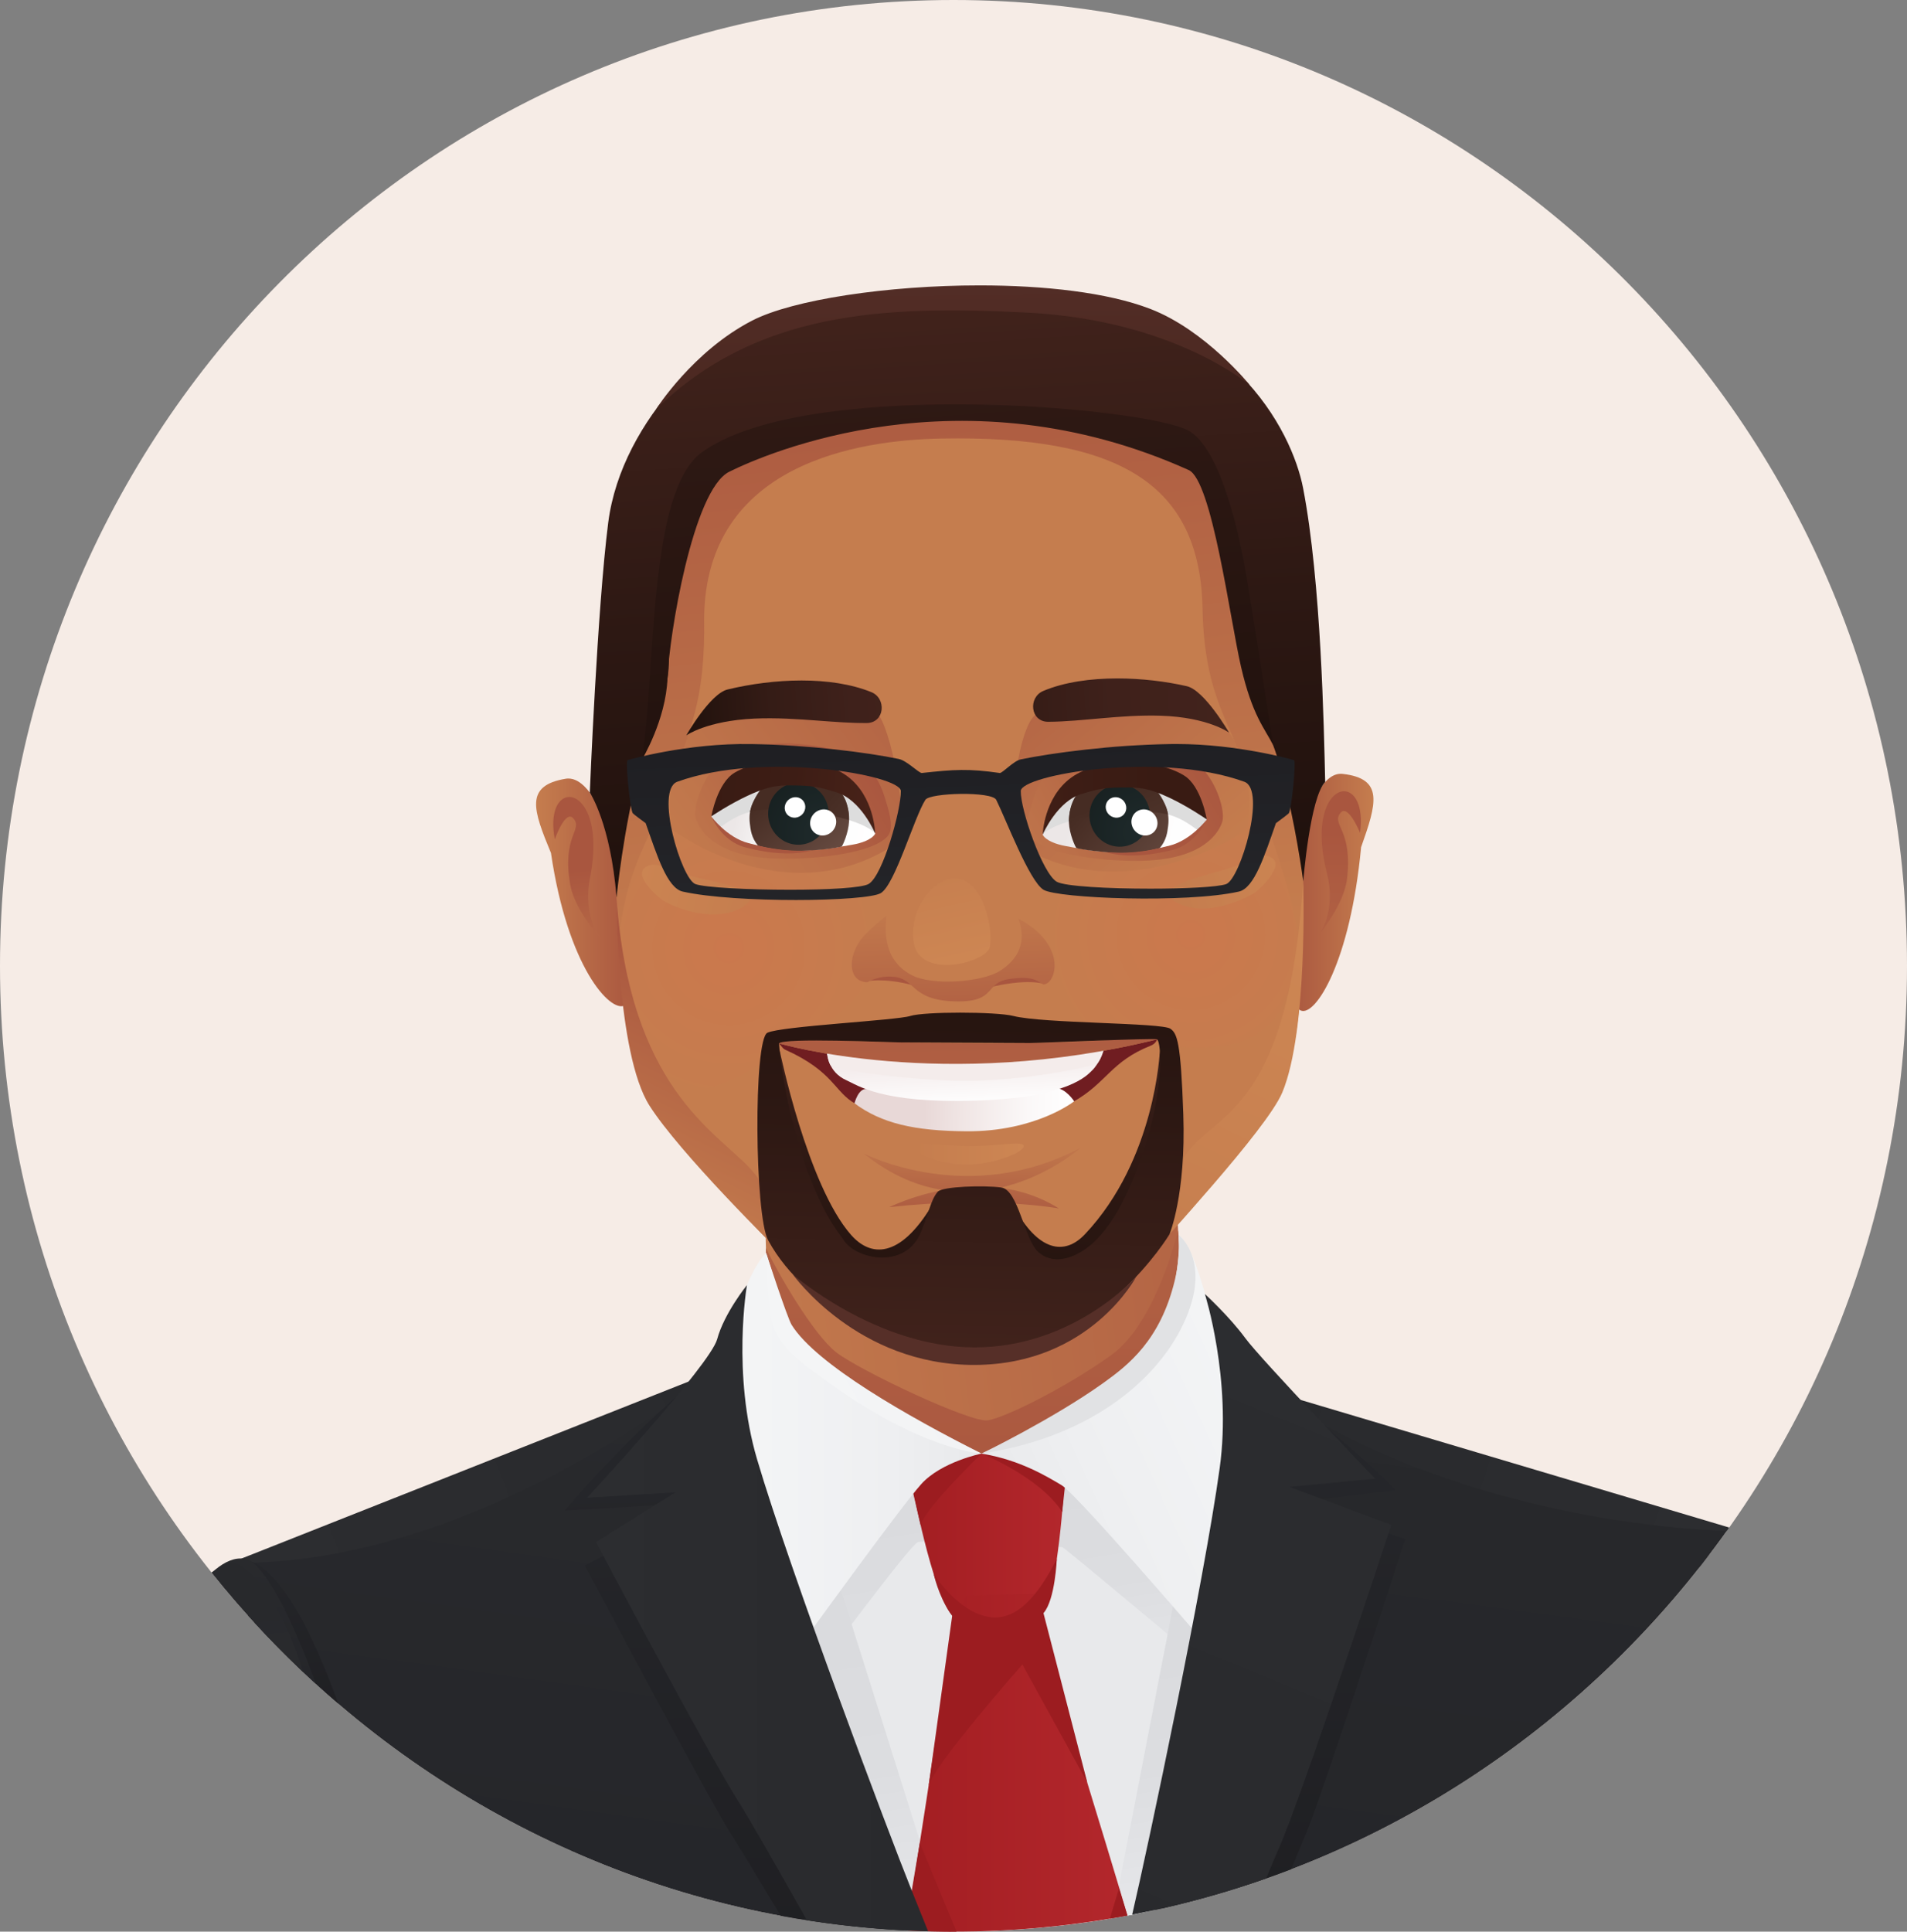 <svg xmlns="http://www.w3.org/2000/svg" xmlns:xlink="http://www.w3.org/1999/xlink" width="485.617" height="491.742" xml:space="preserve"><rect width="100%" height="100%" fill="#808080" stroke="none"/><path fill="#F6ECE6" d="M242.809 0C108.71 0 0 110.08 0 245.871s108.71 245.871 242.809 245.871c134.1 0 242.808-110.08 242.808-245.871S376.909 0 242.809 0"/><defs><path id="a" d="M291.754 486.745c60.844-12.611 113.39-48.273 148.37-97.575-20.441-5.46-118.601-35.541-118.601-35.541l-29.769 133.116z"/></defs><clipPath id="b"><use xlink:href="#a" overflow="visible"/></clipPath><linearGradient id="c" gradientUnits="userSpaceOnUse" x1="-790.579" y1="1571.514" x2="-789.579" y2="1571.514" gradientTransform="scale(-129.984 129.984) rotate(82.273 501.247 1238.045)"><stop offset="0" style="stop-color:#292a2d"/><stop offset=".141" style="stop-color:#27282b"/><stop offset="1" style="stop-color:#25262a"/></linearGradient><path clip-path="url(#b)" fill="url(#c)" d="m457.858 356.035-20.417 150.477-163.422-22.173 20.416-150.476z"/><defs><path id="d" d="M58.706 397.868c.476.964 2.13 5.943 4.54 13.504 41.767 46.439 100.863 76.614 166.938 80.042L176.12 352.939c-10.922 5.529-117.414 44.929-117.414 44.929"/></defs><clipPath id="e"><use xlink:href="#d" overflow="visible"/></clipPath><linearGradient id="f" gradientUnits="userSpaceOnUse" x1="-790.567" y1="1571.567" x2="-789.567" y2="1571.567" gradientTransform="scale(-125.079 125.079) rotate(82.273 502.091 1239.017)"><stop offset="0" style="stop-color:#292a2d"/><stop offset="1" style="stop-color:#25262a"/></linearGradient><path clip-path="url(#e)" fill="url(#f)" d="M248.632 355.442 227.084 514.26 40.257 488.911l21.548-158.817z"/><defs><path id="g" d="M439.716 389.736c.208-.291.421-.578.627-.87l-118.096-35.151c46.351 31.489 102.573 35.512 117.469 36.021"/></defs><clipPath id="h"><use xlink:href="#g" overflow="visible"/></clipPath><linearGradient id="i" gradientUnits="userSpaceOnUse" x1="-792.335" y1="1570.07" x2="-791.335" y2="1570.07" gradientTransform="scale(-135.406 135.406) rotate(-17.826 -5394.231 -1729.195)"><stop offset="0" style="stop-color:#2c2d30"/><stop offset="1" style="stop-color:#292a2d"/></linearGradient><path clip-path="url(#h)" fill="url(#i)" d="M429.275 424.153 311.749 386.36l21.565-67.062 117.526 37.793z"/><defs><path id="j" d="M58.706 397.868c63.185 1.052 123.176-48.745 123.176-48.745L58.706 397.868z"/></defs><clipPath id="k"><use xlink:href="#j" overflow="visible"/></clipPath><linearGradient id="l" gradientUnits="userSpaceOnUse" x1="-789.795" y1="1569.145" x2="-788.795" y2="1569.145" gradientTransform="scale(136.09 -136.09) rotate(21.441 3757.218 2870.182)"><stop offset="0" style="stop-color:#2c2d30"/><stop offset="1" style="stop-color:#292a2d"/></linearGradient><path clip-path="url(#k)" fill="url(#l)" d="m41.763 355.777 123.66-48.563 33.401 85.052-123.66 48.564z"/><path fill="#E8E9EB" d="M279.028 372.638c-1.536-1.037-39.422-1.037-47.101.519-7.68 1.554-28.671 40.438-28.671 40.438l29.433 77.918c3.358.14 6.729.229 10.12.229 16.872 0 33.342-1.746 49.244-5.063l25.375-69.455s-36.864-43.55-38.4-44.586"/><defs><path id="m" d="M233.974 371.861c-4.865 2.074-30.717 41.734-30.717 41.734l4.605 11.924s23.809-32.143 25.855-32.922c2.049-.777 36.096 1.037 36.865 1.298.767.259 42.749 35.513 42.749 35.513l4.097-12.184c-18.689-22.034-48.383-46.92-48.383-46.92s-3.353-.057-8.004-.057c-9.31 0-23.823.23-27.067 1.614"/></defs><clipPath id="n"><use xlink:href="#m" overflow="visible"/></clipPath><linearGradient id="o" gradientUnits="userSpaceOnUse" x1="-789.58" y1="1572.553" x2="-788.58" y2="1572.553" gradientTransform="scale(70.354 -70.354) rotate(-81.542 -1307.845 323.72)"><stop offset="0" style="stop-color:#d9dadd"/><stop offset=".551" style="stop-color:#dcdde0"/><stop offset=".91" style="stop-color:#e4e5e8"/><stop offset="1" style="stop-color:#e8e9eb"/></linearGradient><path clip-path="url(#n)" fill="url(#o)" d="m314.958 353.637 11.076 74.491-120.308 17.89-11.076-74.491z"/><defs><path id="p" d="M194.363 293.711s.789 24.37 1.152 44.13c15.42 22.589 35.713 37.837 59.912 32.692 14.517-3.086 33.486-21.058 45.488-35.741 0 0-1.554-38.678-2.049-43.204 0 0-36.5 26.095-104.503 2.123"/></defs><clipPath id="q"><use xlink:href="#p" overflow="visible"/></clipPath><linearGradient id="r" gradientUnits="userSpaceOnUse" x1="-790.082" y1="1569.634" x2="-789.082" y2="1569.634" gradientTransform="scale(218.422 -218.422) rotate(7.023 12408.064 7227.968)"><stop offset="0" style="stop-color:#c57d4e"/><stop offset="1" style="stop-color:#a9563f"/></linearGradient><path clip-path="url(#q)" fill="url(#r)" d="m184.158 292.845 115.164-14.187 11.797 95.763-115.164 14.187z"/><defs><path id="s" d="M282.954 344.988c-11.605 8.295-26.964 15.899-31.402 16.589-4.437.69-32.767-12.787-38.568-17.28-5.803-4.493-14.863-20.048-17.934-26.614 0 0 0 8.588 1.891 12.788 1.525 3.388 5.802 16.935 19.457 24.885 13.65 7.95 28.863 14.517 33.544 14.689 4.681.175 26.527-6.74 30.282-9.503 3.755-2.766 19.113-16.935 19.454-22.466.342-5.531 1.377-13.961.313-24.85 0 0-5.482 23.504-17.037 31.762"/></defs><clipPath id="t"><use xlink:href="#s" overflow="visible"/></clipPath><linearGradient id="u" gradientUnits="userSpaceOnUse" x1="-790.658" y1="1570.7" x2="-789.658" y2="1570.7" gradientTransform="matrix(0 286.936 286.936 0 -450442.375 226969.766)"><stop offset="0" style="stop-color:#c57d4e"/><stop offset="1" style="stop-color:#a9563f"/></linearGradient><path clip-path="url(#t)" fill="url(#u)" d="M195.049 313.226h106.005v56.994H195.049z"/><defs><path id="v" d="m203.257 413.595 27.374 77.839c3.61.181 7.242.272 10.892.292l-28.539-90.573-9.727 12.442z"/></defs><clipPath id="w"><use xlink:href="#v" overflow="visible"/></clipPath><linearGradient id="x" gradientUnits="userSpaceOnUse" x1="-789.928" y1="1571.873" x2="-788.928" y2="1571.873" gradientTransform="scale(95.872 -95.872) rotate(-81.542 -1307.705 324.51)"><stop offset="0" style="stop-color:#d9dadd"/><stop offset=".551" style="stop-color:#dcdde0"/><stop offset=".91" style="stop-color:#e4e5e8"/><stop offset="1" style="stop-color:#e8e9eb"/></linearGradient><path clip-path="url(#w)" fill="url(#x)" d="m240.695 395.586 14.004 94.181-50.615 7.526-14.004-94.18z"/><defs><path id="y" d="m284.404 482.807 2.851 4.811a238.47 238.47 0 0 0 6.849-1.391l23.324-69.003-17.919-12.443-15.105 78.026z"/></defs><clipPath id="z"><use xlink:href="#y" overflow="visible"/></clipPath><linearGradient id="A" gradientUnits="userSpaceOnUse" x1="-789.764" y1="1572.179" x2="-788.764" y2="1572.179" gradientTransform="scale(81.914 -81.914) rotate(-81.542 -1307.57 323.59)"><stop offset="0" style="stop-color:#d9dadd"/><stop offset=".551" style="stop-color:#dcdde0"/><stop offset=".91" style="stop-color:#e4e5e8"/><stop offset="1" style="stop-color:#e8e9eb"/></linearGradient><path clip-path="url(#z)" fill="url(#A)" d="m316.713 399.977 12.766 85.849-44.361 6.597-12.766-85.85z"/><defs><path id="B" d="M232.781 380.587s5.459 28.342 10.578 31.453c5.121 3.11 20.14 2.419 22.871-2.42 2.729-4.839 5.119-31.105 4.608-32.835-.512-1.727-14.057-6.565-21.057-6.74a9.188 9.188 0 0 0-.167-.002c-6.989-.001-16.833 10.544-16.833 10.544"/></defs><clipPath id="C"><use xlink:href="#B" overflow="visible"/></clipPath><linearGradient id="D" gradientUnits="userSpaceOnUse" x1="-786.031" y1="1568.323" x2="-785.031" y2="1568.323" gradientTransform="matrix(38.125 0 0 -38.125 30200.344 60185.21)"><stop offset="0" style="stop-color:#a31e22"/><stop offset="1" style="stop-color:#b3272c"/></linearGradient><path clip-path="url(#C)" fill="url(#D)" d="M232.78 370.042h38.568v45.108H232.78z"/><path fill="#9C1C20" d="M234.424 388.208c1.366-4.493 15.518-18.163 15.518-18.163-9.461 1.211-17.846 8.122-17.846 8.122l2.328 10.041z"/><defs><path id="E" d="M246.08 406.122s-3.825 7.131-5.898 23.14c-1.509 11.671-6.735 44.971-9.458 62.177a241.227 241.227 0 0 0 56.382-3.792c-6.464-21.898-17.439-57.154-18.901-62.156-.46-1.571-4.182-19.792-4.182-19.792l-17.943.423z"/></defs><clipPath id="F"><use xlink:href="#E" overflow="visible"/></clipPath><linearGradient id="G" gradientUnits="userSpaceOnUse" x1="-787.603" y1="1568.895" x2="-786.603" y2="1568.895" gradientTransform="matrix(56.382 0 0 -56.382 44637.191 88905.828)"><stop offset="0" style="stop-color:#a31e22"/><stop offset="1" style="stop-color:#b3272c"/></linearGradient><path clip-path="url(#F)" fill="url(#G)" d="M230.724 405.699h56.382v86.043h-56.382z"/><g fill="#9C1C20"><path d="m242.494 411.186-6.022 43.434c1.195-5.147 23.874-30.892 23.874-30.892l16.529 30.054-11.444-44.229c-5.279 4.66-22.937 1.633-22.937 1.633M270.487 384.902l1.072-9.947s-9.232-3.354-21.617-4.91c0 0 14.742 5.87 20.545 14.857"/><path d="M252.236 411.694c-8.193-1.038-14.468-11.016-14.468-11.016s1.153 5.486 4.225 9.978c3.072 4.494 9.51 4.288 11.605 4.366 2.347.085 8.477-.194 12.159-4.407 2.944-3.37 3.355-13.723 3.355-13.723-3.072 5.875-8.685 15.84-16.876 14.802M230.717 489.958l.5 1.5c3.842.183 7.706.285 11.592.285.258 0 .514-.009.772-.01-5.258-12.657-9.358-22.558-9.358-22.558l-3.506 20.783zM282.627 488.433c1.495-.25 2.988-.507 4.474-.785l-2.152-6.948-2.322 7.733z"/></g><defs><path id="H" d="m143.824 384.548 35.838-2.073-30.719 16.072s32.359 61.018 37.374 68.599c1.036 1.564 5.726 9.301 12.496 20.559a240.546 240.546 0 0 0 32.515 3.756c-27.262-65.749-55.634-134.4-56.744-138.006-17.857 15.452-30.76 31.093-30.76 31.093"/></defs><clipPath id="I"><use xlink:href="#H" overflow="visible"/></clipPath><linearGradient id="J" gradientUnits="userSpaceOnUse" x1="-791.26" y1="1569.023" x2="-790.26" y2="1569.023" gradientTransform="scale(-179.12 179.12) rotate(-89.497 -1186.03 387.465)"><stop offset="0" style="stop-color:#1c1c1f"/><stop offset=".097" style="stop-color:#1d1d20"/><stop offset="1" style="stop-color:#25262a"/></linearGradient><path clip-path="url(#I)" fill="url(#J)" d="m143.83 492.229-1.217-138.763 88.708-.778 1.217 138.763z"/><defs><path id="K" d="M295.766 485.861a238.863 238.863 0 0 0 33.062-10.013c1.81-4.459 3.024-7.399 3.448-8.335 3.754-8.294 25.558-75.705 25.558-75.705l-27.648-9.333 25.087-3.111s-6.445-7.763-27.948-24.008c-.492 3.487-15.791 66.236-31.559 130.505"/></defs><clipPath id="L"><use xlink:href="#K" overflow="visible"/></clipPath><linearGradient id="M" gradientUnits="userSpaceOnUse" x1="-791.299" y1="1568.916" x2="-790.299" y2="1568.916" gradientTransform="scale(-162.286 162.286) rotate(-89.497 -1186.373 387.983)"><stop offset="0" style="stop-color:#1c1c1f"/><stop offset=".097" style="stop-color:#1d1d20"/><stop offset="1" style="stop-color:#25262a"/></linearGradient><path clip-path="url(#L)" fill="url(#M)" d="m295.77 486.406-1.149-131.04 63.208-.554 1.149 131.039z"/><defs><path id="N" d="M432.292 399.603a249.49 249.49 0 0 0 3.163-4.08 50.087 50.087 0 0 0-3.163 4.08"/></defs><clipPath id="O"><use xlink:href="#N" overflow="visible"/></clipPath><linearGradient id="P" gradientUnits="userSpaceOnUse" x1="-796.043" y1="1544.526" x2="-795.043" y2="1544.526" gradientTransform="scale(7.538 -7.538) rotate(81.971 550.272 1236.754)"><stop offset="0" style="stop-color:#1c1c1f"/><stop offset=".097" style="stop-color:#1d1d20"/><stop offset="1" style="stop-color:#25262a"/></linearGradient><path clip-path="url(#O)" fill="url(#P)" d="m431.727 399.524.626-4.438 3.666.517-.626 4.438z"/><defs><path id="Q" d="m60.942 396.973 3.924 16.161a245.508 245.508 0 0 0 21.282 20.568c-6.523-18.007-15.546-36.73-25.036-36.731l-.17.002"/></defs><clipPath id="R"><use xlink:href="#Q" overflow="visible"/></clipPath><linearGradient id="S" gradientUnits="userSpaceOnUse" x1="-792.428" y1="1567.401" x2="-791.428" y2="1567.401" gradientTransform="scale(-63.97 63.97) rotate(-79.29 -1338.337 309.888)"><stop offset="0" style="stop-color:#1c1c1f"/><stop offset=".097" style="stop-color:#1d1d20"/><stop offset="1" style="stop-color:#25262a"/></linearGradient><path clip-path="url(#R)" fill="url(#S)" d="m61.812 438.305-7.578-40.065 31.043-5.871 7.578 40.065z"/><defs><path id="T" d="M53.938 400.371a246.04 246.04 0 0 0 26.484 28.282c-6.183-17.151-13.152-30.537-17.747-31.725a5.737 5.737 0 0 0-1.441-.181c-2.385 0-4.923 1.402-7.296 3.624"/></defs><clipPath id="U"><use xlink:href="#T" overflow="visible"/></clipPath><linearGradient id="V" gradientUnits="userSpaceOnUse" x1="-789.452" y1="1576.954" x2="-788.452" y2="1576.954" gradientTransform="scale(-27.821 27.821) rotate(82.273 498.523 1246.104)"><stop offset="0" style="stop-color:#292a2d"/><stop offset="1" style="stop-color:#25262a"/></linearGradient><path clip-path="url(#U)" fill="url(#V)" d="m84.672 397.324-4.729 34.858-30.256-4.105 4.729-34.858z"/><defs><path id="W" d="M58.706 397.868a17.037 17.037 0 0 0-4.821 2.437 246.177 246.177 0 0 0 23.26 25.297c-5.855-19.613-14.794-27.796-17.997-27.796a1.448 1.448 0 0 0-.442.062"/></defs><clipPath id="X"><use xlink:href="#W" overflow="visible"/></clipPath><linearGradient id="Y" gradientUnits="userSpaceOnUse" x1="-791.949" y1="1567.702" x2="-790.949" y2="1567.702" gradientTransform="scale(-76.107 76.107) rotate(-85.114 -1247.077 355.861)"><stop offset="0" style="stop-color:#292a2d"/><stop offset="1" style="stop-color:#25262a"/></linearGradient><path clip-path="url(#X)" fill="url(#Y)" d="m54.053 427.576-2.527-29.569 25.45-2.176 2.527 29.57z"/><defs><path id="Z" d="M297.461 334.274c-4.608 17.626-47.551 35.771-47.551 35.771 9.727 1.556 16.704 5.834 20.416 8.037 3.711 2.203 33.279 36.55 33.279 36.55l13.18-58.41s-6.013-13.653-10.621-29.207c-3.412-11.518-6.062-12.67-6.062-12.67s1.011 5.949-2.641 19.929"/></defs><clipPath id="aa"><use xlink:href="#Z" overflow="visible"/></clipPath><linearGradient id="ab" gradientUnits="userSpaceOnUse" x1="-792.628" y1="1571.64" x2="-791.628" y2="1571.64" gradientTransform="scale(-81.09 81.09) rotate(24.531 3206.454 2601.731)"><stop offset="0" style="stop-color:#f4f5f6"/><stop offset=".637" style="stop-color:#eeeff1"/><stop offset="1" style="stop-color:#e8e9eb"/></linearGradient><path clip-path="url(#aa)" fill="url(#ab)" d="m354.664 397.345-93.227 42.546-49.407-108.259 93.227-42.546z"/><defs><path id="ac" d="M187.818 333.916c-4.608 15.554 1.955 38.376 1.955 38.376l17.164 42.34s22.526-31.107 27.646-36.81c5.12-5.702 15.359-7.777 15.359-7.777s-46.035-21.932-50.174-35.771c-3.663-12.249-4.686-15.327-4.686-15.327s-3.852 3.451-7.264 14.969"/></defs><clipPath id="ad"><use xlink:href="#ac" overflow="visible"/></clipPath><linearGradient id="ae" gradientUnits="userSpaceOnUse" x1="-787.983" y1="1569.029" x2="-786.983" y2="1569.029" gradientTransform="matrix(63.765 0 0 -63.765 50431.781 100415.648)"><stop offset="0" style="stop-color:#f4f5f6"/><stop offset=".637" style="stop-color:#eeeff1"/><stop offset="1" style="stop-color:#e8e9eb"/></linearGradient><path clip-path="url(#ad)" fill="url(#ae)" d="M183.21 318.947h66.732v95.685H183.21z"/><defs><path id="af" d="M182.629 340.915c-1.769 6.568-33.132 40.365-33.132 40.365l22.527-1.383-20.245 12.667s28.486 53.932 36.629 66.655c2.125 3.319 8.637 14.682 17.085 29.633a240.924 240.924 0 0 0 30.85 2.802c-1.353-3.366-2.717-6.757-4.099-10.188-6.273-15.574-30.955-81.21-39.454-109.959-6.465-21.864-2.58-44.359-2.58-44.359s-5.813 7.198-7.581 13.767"/></defs><clipPath id="ag"><use xlink:href="#af" overflow="visible"/></clipPath><linearGradient id="ah" gradientUnits="userSpaceOnUse" x1="-788.755" y1="1569.301" x2="-787.755" y2="1569.301" gradientTransform="matrix(86.847 0 0 -86.847 68650.063 136697.719)"><stop offset="0" style="stop-color:#2c2d30"/><stop offset="1" style="stop-color:#292a2d"/></linearGradient><path clip-path="url(#ag)" fill="url(#ah)" d="M149.497 327.148h86.846v164.506h-86.846z"/><g><defs><path id="ai" d="M310.602 373.676c-4.02 29.167-18.109 95.793-22.291 113.737a238.725 238.725 0 0 0 34.115-9.21c1.494-3.614 2.597-6.238 3.193-7.579 6.144-13.826 28.672-82.432 28.672-82.432l-25.942-9.677 21.846-2.074s-29.06-30.306-33.068-35.774c-4.056-5.529-10.305-11.253-10.305-11.253s6.893 21.659 3.78 44.262"/></defs><clipPath id="aj"><use xlink:href="#ai" overflow="visible"/></clipPath><linearGradient id="ak" gradientUnits="userSpaceOnUse" x1="-790.937" y1="1571.152" x2="-789.937" y2="1571.152" gradientTransform="scale(-185.809 185.809) rotate(67.792 771.47 1373.676)"><stop offset="0" style="stop-color:#2c2d30"/><stop offset="1" style="stop-color:#292a2d"/></linearGradient><path clip-path="url(#aj)" fill="url(#ak)" d="m409.579 351.985-64.714 158.516-111.843-45.659 64.714-158.516z"/></g><g><path fill="#E1E2E4" d="M300.102 314.329s.642 5.105-.956 11.669c-3.694 15.187-11.775 21.478-18.201 26.076-12.799 9.158-31.003 17.971-31.003 17.971 26.42-3.961 44.132-17.674 51.403-33.019 7.59-16.017-1.243-22.697-1.243-22.697"/></g><g><defs><path id="al" d="M196.217 334.779c1.025 7.95 8.804 12.777 13.995 16.591 24.234 17.799 39.73 18.675 39.73 18.675-18.658-9.417-42.124-22.724-48.364-32.79-1.092-1.762-6.496-18.308-6.496-18.308s.111 7.883 1.135 15.832"/></defs><clipPath id="am"><use xlink:href="#al" overflow="visible"/></clipPath><linearGradient id="an" gradientUnits="userSpaceOnUse" x1="-789.835" y1="1568.842" x2="-788.835" y2="1568.842" gradientTransform="scale(122.385 -122.385) rotate(29.631 2577.08 2279.271)"><stop offset="0" style="stop-color:#f4f5f6"/><stop offset=".637" style="stop-color:#eeeff1"/><stop offset="1" style="stop-color:#e8e9eb"/></linearGradient><path clip-path="url(#am)" fill="url(#an)" d="m173.122 331.438 63.41-36.067 35.369 62.184-63.41 36.067z"/></g><g><defs><path id="ao" d="M331.24 257.248c3.737 1.603 12.623-12.359 15.364-41.57 3.944-11.122 5.88-17.469-4.71-18.667a4.03 4.03 0 0 0-.463-.026c-12.47.003-16.94 57.383-10.191 60.263"/></defs><clipPath id="ap"><use xlink:href="#ao" overflow="visible"/></clipPath><linearGradient id="aq" gradientUnits="userSpaceOnUse" x1="-782.336" y1="1567" x2="-781.336" y2="1567" gradientTransform="matrix(21.649 0 0 -21.649 17265.031 34152.207)"><stop offset="0" style="stop-color:#a9563f"/><stop offset="1" style="stop-color:#c57d4e"/></linearGradient><path clip-path="url(#ap)" fill="url(#aq)" d="M324.49 196.985h27.993v61.866H324.49z"/></g><g><defs><path id="ar" d="M337.868 222.178c2.565 10.096-2.027 15.759-2.027 15.759s6.323-7.469 7.154-14.083c1.572-12.721-4.035-13.801-1.675-16.892 1.923-2.519 5.017 5.041 5.017 5.041.941-7.035-1.436-10.574-4.082-10.574-3.69.001-7.903 6.878-4.387 20.749"/></defs><clipPath id="as"><use xlink:href="#ar" overflow="visible"/></clipPath><linearGradient id="at" gradientUnits="userSpaceOnUse" x1="-791.543" y1="1568.074" x2="-790.543" y2="1568.074" gradientTransform="scale(93.874 -93.874) rotate(88.869 407.357 1187.914)"><stop offset="0" style="stop-color:#c57d4e"/><stop offset="1" style="stop-color:#a9563f"/></linearGradient><path clip-path="url(#as)" fill="url(#at)" d="m333.631 237.923.726-36.749 13.641.269-.726 36.749z"/></g><g><defs><path id="au" d="M144.029 198.251c-10.514 1.758-8.243 7.991-3.728 18.89 4.269 29.023 15.07 40.638 18.718 38.845 6.547-3.22-1.929-57.791-14.288-57.794-.234 0-.467.02-.702.059"/></defs><clipPath id="av"><use xlink:href="#au" overflow="visible"/></clipPath><linearGradient id="aw" gradientUnits="userSpaceOnUse" x1="-783.414" y1="1567.383" x2="-782.414" y2="1567.383" gradientTransform="matrix(24.775 0 0 -24.775 19545.7 39060.082)"><stop offset="0" style="stop-color:#c57d4e"/><stop offset="1" style="stop-color:#a9563f"/></linearGradient><path clip-path="url(#av)" fill="url(#aw)" d="M133.515 198.192h32.051v59.587h-32.051z"/></g><g><path fill="#C57D4E" d="M332.189 196.125c3.076-78.483-29.168-111.055-99.941-106.664 0 0-48.234 1.735-60.282 28.486-12.891 28.616-16.586 53.734-15.628 90.607 2.009 77.002 15.568 79.18 27.4 94.09 8.035 10.127 29.531 31.01 36.449 34.78 11.203 6.103 45.403 5.197 56.039-1.619 9.349-5.989 20.952-20.577 34.523-38.365 11.073-14.514 21.626-17.612 20.416-59.133-.739-25.295.172-20.384 1.024-42.182"/></g><g><defs><path id="ax" d="M273.862 221.277c-20.179 14.99-16.775 40.743 10.233 43.325 15.238 1.464 40.961 8.861 45.243-17.291 4.037-24.655.542-36.846-6.996-38.853-3.156-.839-6.394-1.207-9.635-1.207-15.781 0-31.672 8.702-38.845 14.026"/></defs><clipPath id="ay"><use xlink:href="#ax" overflow="visible"/></clipPath><radialGradient id="az" cx="-795.677" cy="1568.095" r="1" gradientTransform="matrix(-37.826 2.017 -1.992 -38.301 -26670.953 61902.793)" gradientUnits="userSpaceOnUse"><stop offset="0" style="stop-color:#cb784d"/><stop offset="1" style="stop-color:#c57d4e"/></radialGradient><path clip-path="url(#ay)" fill="url(#az)" d="m333.154 203.013-82.906 4.421 3.655 70.267 82.906-4.421z"/></g><g><defs><path id="aA" d="M248.898 318.692c-5.292.024-18.551 3.655-18.169 5.619 1.173 5.948 13.454 6.937 18.743 6.906 5.297-.025 16.007-1.389 16.224-6.465.083-1.991-11.422-6.06-16.742-6.06h-.056"/></defs><clipPath id="aB"><use xlink:href="#aA" overflow="visible"/></clipPath><linearGradient id="aC" gradientUnits="userSpaceOnUse" x1="-786.705" y1="1581.885" x2="-785.705" y2="1581.885" gradientTransform="matrix(0 15.633 15.633 0 -24482.326 12617.29)"><stop offset="0" style="stop-color:#cd8845"/><stop offset="1" style="stop-color:#d59149"/></linearGradient><path clip-path="url(#aB)" fill="url(#aC)" d="M230.346 318.692h35.432v12.556h-35.432z"/></g><g><defs><path id="aD" d="M162.804 209.741c-8.346 3.594-6.609 27.225-1.266 53.353 5.906 28.886 32.418 7.15 42.26 1.707 23.814-13.166 28.512-33.956 6.411-45.844-2.366-1.277-25.659-10.401-40.125-10.402-2.844 0-5.345.352-7.28 1.186"/></defs><clipPath id="aE"><use xlink:href="#aD" overflow="visible"/></clipPath><radialGradient id="aF" cx="-786.293" cy="1567.96" r="1" gradientTransform="matrix(38.673 -3.619 -3.572 -39.161 36195.063 58798.938)" gradientUnits="userSpaceOnUse"><stop offset="0" style="stop-color:#cb784d"/><stop offset="1" style="stop-color:#c57d4e"/></radialGradient><path clip-path="url(#aE)" fill="url(#aF)" d="m146.912 209.261 84.739-7.93 8.204 89.943-84.739 7.93z"/></g><g><defs><path id="aG" d="M263.44 182.155c-4.811 4.542-7.58 30.813-3.191 33.436 27.392 16.337 57.355-4.347 57.355-4.347 3.571-27.378-12.476-33.682-28.013-33.682-13.262-.001-26.151 4.593-26.151 4.593"/></defs><clipPath id="aH"><use xlink:href="#aG" overflow="visible"/></clipPath><linearGradient id="aI" gradientUnits="userSpaceOnUse" x1="-792.521" y1="1569.094" x2="-791.521" y2="1569.094" gradientTransform="scale(-103.306 103.306) rotate(-50.072 -2075.122 -59.623)"><stop offset="0" style="stop-color:#c57d4e"/><stop offset="1" style="stop-color:#a9563f"/></linearGradient><path clip-path="url(#aH)" fill="url(#aI)" d="m282.765 264.075-53.664-64.118 65.168-54.543 53.664 64.119z"/></g><g><defs><path id="aJ" d="M170.719 210.908s29.05 22.384 57.055 4.144c4.286-2.798-.269-27.282-3.824-32.725 0 0-13.202-5.556-26.486-5.556-14.469-.001-29.035 6.591-26.745 34.137"/></defs><clipPath id="aK"><use xlink:href="#aJ" overflow="visible"/></clipPath><linearGradient id="aL" gradientUnits="userSpaceOnUse" x1="-790.002" y1="1568.702" x2="-789.002" y2="1568.702" gradientTransform="scale(123.161 -123.161) rotate(36.87 1961.524 1970.479)"><stop offset="0" style="stop-color:#c57d4e"/><stop offset="1" style="stop-color:#a9563f"/></linearGradient><path clip-path="url(#aK)" fill="url(#aL)" d="m141.298 197.118 67.854-50.891 50.038 66.717-67.854 50.891z"/></g><g><defs><path id="aM" d="M237.465 89.384c-61.051 7.12-78.51 38.708-81.707 68.183-1.027 9.57 1.275 73.484 1.698 82.495 2.143-20.825 9.208-28.141 12.691-38.56 5.567-16.051 9.482-22.722 9.161-44.196.429-39.299 39.166-45.272 60.409-45.662 45.414-.837 65.912 11.591 66.513 43.386.431 22.572 7.522 29.594 11.802 42.75 5.367 13.701 11.217 29.398 13.161 43.926 0 0 3.258-52.854-2.67-98.557-2.562-19.751-16.875-54.874-72.916-54.875-5.619 0-11.654.353-18.142 1.11"/></defs><clipPath id="aN"><use xlink:href="#aM" overflow="visible"/></clipPath><linearGradient id="aO" gradientUnits="userSpaceOnUse" x1="-791.415" y1="1568.948" x2="-790.415" y2="1568.948" gradientTransform="scale(-163.577 163.577) rotate(-83.303 -1277.628 341.192)"><stop offset="0" style="stop-color:#c57d4e"/><stop offset="1" style="stop-color:#a9563f"/></linearGradient><path clip-path="url(#aN)" fill="url(#aO)" d="M157.175 262.521 136.96 90.361l195.046-22.902 20.215 172.161z"/></g><g><defs><path id="aP" d="M313.252 220.935c-5.602 1.867-20.912 4.801-13.713 8.765 7.952 4.372 19.068-1.63 20.414-2.758 1.34-1.129 7.198-6.688 3.799-8.624-.643-.365-1.247-.52-1.868-.52-2.038 0-4.256 1.675-8.632 3.137"/></defs><clipPath id="aQ"><use xlink:href="#aP" overflow="visible"/></clipPath><linearGradient id="aR" gradientUnits="userSpaceOnUse" x1="-785.99" y1="1566.748" x2="-784.99" y2="1566.748" gradientTransform="scale(33.231 -33.231) rotate(14.574 5764.52 3888.645)"><stop offset="0" style="stop-color:#c57d4e"/><stop offset="1" style="stop-color:#cd8653"/></linearGradient><path clip-path="url(#aQ)" fill="url(#aR)" d="m288.376 218.829 36.57-9.509 6.168 23.722-36.57 9.508z"/></g><g><defs><path id="aS" d="M164.449 220.734c-3.294 2.105 2.841 7.358 4.236 8.411 1.4 1.054 12.81 6.468 20.531 1.679 6.984-4.335-8.451-6.463-14.143-8.036-4.3-1.186-6.596-2.675-8.583-2.676-.694 0-1.35.182-2.041.622"/></defs><clipPath id="aT"><use xlink:href="#aS" overflow="visible"/></clipPath><linearGradient id="aU" gradientUnits="userSpaceOnUse" x1="-795.723" y1="1570.54" x2="-794.723" y2="1570.54" gradientTransform="scale(-40.38 40.38) rotate(-13.722 -6902.639 -2498.623)"><stop offset="0" style="stop-color:#c57d4e"/><stop offset="1" style="stop-color:#cd8653"/></linearGradient><path clip-path="url(#aT)" fill="url(#aU)" d="m194.227 243.689-36.645-8.948 5.545-22.705 36.645 8.948z"/></g><g><defs><path id="aV" d="M183.118 194.243c-3.975 3.492-6.381 10.243-6.059 13.496.162 1.654 2.963 9.679 18.623 10.723 10.226.683 26.419-1.053 30.34-5.567 1.893-2.173.16-7.018-.766-10.036-2.891-9.436-9.728-12.776-24.085-13.603a30.565 30.565 0 0 0-1.775-.05c-4.801 0-11.716 1.037-16.278 5.037"/></defs><clipPath id="aW"><use xlink:href="#aV" overflow="visible"/></clipPath><linearGradient id="aX" gradientUnits="userSpaceOnUse" x1="-788.892" y1="1567.683" x2="-787.892" y2="1567.683" gradientTransform="scale(63.204 -63.204) rotate(30.614 2477.289 2228.097)"><stop offset="0" style="stop-color:#c57d4e"/><stop offset="1" style="stop-color:#a9563f"/></linearGradient><path clip-path="url(#aW)" fill="url(#aX)" d="m163.615 196.97 51.028-30.193 26.393 44.604-51.028 30.194z"/></g><g><defs><path id="aY" d="M181.142 207.824s3.837 5.473 8.526 6.704c13.047 3.434 21.67 1.471 27.52.484 2.064-.348 4.842-1.253 5.693-2.787 0 0-4.52-14.263-12.062-15.368-6.205-.909-10.619-1.356-13.876-1.356-10.028 0-9.099 4.24-15.801 12.323"/></defs><clipPath id="aZ"><use xlink:href="#aY" overflow="visible"/></clipPath><linearGradient id="ba" gradientUnits="userSpaceOnUse" x1="-796.422" y1="1570.641" x2="-795.422" y2="1570.641" gradientTransform="scale(-35.274 35.274) rotate(-13.57 -6976.706 -2532.07)"><stop offset="0" style="stop-color:#fff"/><stop offset=".467" style="stop-color:#fdfcfc"/><stop offset=".773" style="stop-color:#f6f4f4"/><stop offset="1" style="stop-color:#ece7e7"/></linearGradient><path clip-path="url(#aZ)" fill="url(#ba)" d="m220.583 227.482-44.565-10.756 7.421-30.745 44.565 10.757z"/></g><g><path fill="#DDD" d="M200.075 194.94c-8.181-.941-18.934 12.883-18.934 12.883.418.731.953 1.729 2.253 2.798 1.514-1.022 5.78-4.668 12.435-4.507 22.828.554 27.026 6.04 27.026 6.04-1.653-10.499-14.592-16.269-22.78-17.214"/></g><g><defs><path id="bb" d="M203.167 198.183c-6.937.339-13.08 4.103-12.214 11.505.191 1.574.378 3.545 2.092 5.616 1.282.397 6.325 1.378 10.084 1.317 3.376-.057 7.528-.337 11.191-1.097.309-.322 1.736-3.507 1.893-6.408.404-7.302-5.551-10.956-12.144-10.956-.3 0-.6.008-.902.023"/></defs><clipPath id="bc"><use xlink:href="#bb" overflow="visible"/></clipPath><linearGradient id="bd" gradientUnits="userSpaceOnUse" x1="-796.177" y1="1567.125" x2="-795.177" y2="1567.125" gradientTransform="scale(-32.518 32.518) rotate(-48.231 -2144.15 -94.776)"><stop offset="0" style="stop-color:#72564c"/><stop offset="1" style="stop-color:#462c23"/></linearGradient><path clip-path="url(#bc)" fill="url(#bd)" d="m201.859 229.863-20.975-23.484 23.96-21.4 20.975 23.485z"/></g><g><defs><path id="be" d="M190.994 206.703c10.87-2.448 25.209 2.06 25.209 2.06-.034-9.478-6.716-11.051-15.478-11.077h-.022c-8.002-.001-9.709 9.017-9.709 9.017"/></defs><clipPath id="bf"><use xlink:href="#be" overflow="visible"/></clipPath><linearGradient id="bg" gradientUnits="userSpaceOnUse" x1="-794.737" y1="1568.619" x2="-793.737" y2="1568.619" gradientTransform="matrix(-36.93 -30.467 -30.467 36.93 18686.54 -81905.25)"><stop offset="0" style="stop-color:#72564c"/><stop offset="1" style="stop-color:#462c23"/></linearGradient><path clip-path="url(#bf)" fill="url(#bg)" d="m205.993 221.138-20.438-16.861 15.648-18.967 20.438 16.862z"/></g><g><defs><path id="bh" d="M203.199 199.238c-4.256.072-7.651 3.672-7.592 8.041.064 4.363 3.57 7.845 7.822 7.772 4.254-.087 7.644-3.685 7.586-8.053-.062-4.318-3.486-7.762-7.667-7.762l-.149.002"/></defs><clipPath id="bi"><use xlink:href="#bh" overflow="visible"/></clipPath><radialGradient id="bj" cx="-782.811" cy="1567.238" r="1" gradientTransform="matrix(22.923 0 0 -23.211 18154.75 36589.648)" gradientUnits="userSpaceOnUse"><stop offset="0" style="stop-color:#1f2b2c"/><stop offset="1" style="stop-color:#151d1d"/></radialGradient><path clip-path="url(#bi)" fill="url(#bj)" d="M195.547 199.236h15.525v15.888h-15.525z"/></g><g><path fill="#FFF" d="M208.211 206.439c-1.664.874-2.382 2.895-1.605 4.505.781 1.624 2.76 2.235 4.416 1.365 1.661-.87 2.379-2.879 1.602-4.503-.781-1.621-2.756-2.229-4.413-1.367"/></g><g><defs><path id="bk" d="M287.489 189.783c-14.366.653-21.243 3.906-24.248 13.308-.96 3.008-2.75 7.832-.887 10.026 3.873 4.562 20.038 6.495 30.277 5.937 15.669-.855 18.566-8.845 18.75-10.493.359-3.25-1.968-10.03-5.901-13.571-4.637-4.168-11.801-5.238-16.61-5.238-.486 0-.948.011-1.381.031"/></defs><clipPath id="bl"><use xlink:href="#bk" overflow="visible"/></clipPath><linearGradient id="bm" gradientUnits="userSpaceOnUse" x1="-788.977" y1="1567.788" x2="-787.977" y2="1567.788" gradientTransform="scale(66.017 -66.017) rotate(30.614 2477.764 2230.448)"><stop offset="0" style="stop-color:#c57d4e"/><stop offset="1" style="stop-color:#a9563f"/></linearGradient><path clip-path="url(#bl)" fill="url(#bm)" d="m247.404 197.496 51.045-30.204 26.377 44.577-51.045 30.204z"/></g><g><defs><path id="bn" d="M277.747 197.267c-7.556 1.013-12.243 15.219-12.243 15.219.834 1.543 3.599 2.482 5.658 2.855 5.841 1.06 14.44 3.126 27.528-.147 4.701-1.174 8.603-6.598 8.603-6.598-6.704-8.285-5.598-12.519-16.106-12.519-3.21 0-7.505.395-13.44 1.19"/></defs><clipPath id="bo"><use xlink:href="#bn" overflow="visible"/></clipPath><linearGradient id="bp" gradientUnits="userSpaceOnUse" x1="-796.687" y1="1570.67" x2="-795.687" y2="1570.67" gradientTransform="scale(-33.666 33.666) rotate(-13.57 -6977.112 -2521.333)"><stop offset="0" style="stop-color:#fff"/><stop offset=".467" style="stop-color:#fdfcfc"/><stop offset=".773" style="stop-color:#f6f4f4"/><stop offset="1" style="stop-color:#ece7e7"/></linearGradient><path clip-path="url(#bo)" fill="url(#bp)" d="m304.993 227.999-44.595-10.764 7.407-30.689L312.4 197.31z"/></g><g><path fill="#DDD" d="M288.518 195.48c-8.201.844-21.211 6.456-22.986 16.936 0 0 4.264-5.437 27.097-5.712 6.655-.078 10.878 3.619 12.382 4.662 1.31-1.056 1.859-2.045 2.283-2.771-.001.001-10.588-13.954-18.776-13.115"/></g><g><defs><path id="bq" d="M272.212 209.458c.121 2.901 1.586 6.097 1.888 6.422 1.183.421 7.808 1.196 11.184 1.295 3.757.109 8.732-.863 10.019-1.248 1.739-2.048 1.952-4.017 2.156-5.59.956-7.392-5.14-11.226-12.073-11.654a18.123 18.123 0 0 0-1.115-.035c-6.507 0-12.374 3.583-12.059 10.81"/></defs><clipPath id="br"><use xlink:href="#bq" overflow="visible"/></clipPath><linearGradient id="bs" gradientUnits="userSpaceOnUse" x1="-786.155" y1="1571.859" x2="-785.155" y2="1571.859" gradientTransform="scale(38.856 -38.856) rotate(-39.98 -2557.142 -307.063)"><stop offset="0" style="stop-color:#462c23"/><stop offset="1" style="stop-color:#72564c"/></linearGradient><path clip-path="url(#br)" fill="url(#bs)" d="m282.844 185.592 24.746 20.75-20.123 23.998-24.746-20.749z"/></g><g><defs><path id="bt" d="M272.227 209.105s14.39-4.332 25.227-1.752c0 0-1.604-9.052-9.62-9.136a68.804 68.804 0 0 0-.641-.003c-8.447 0-14.824 1.646-14.966 10.891"/></defs><clipPath id="bu"><use xlink:href="#bt" overflow="visible"/></clipPath><linearGradient id="bv" gradientUnits="userSpaceOnUse" x1="-788.502" y1="1572.667" x2="-787.502" y2="1572.667" gradientTransform="scale(55.846 -55.846) rotate(-66.751 -1588.107 182.17)"><stop offset="0" style="stop-color:#462c23"/><stop offset="1" style="stop-color:#72564c"/></linearGradient><path clip-path="url(#bu)" fill="url(#bv)" d="m293.523 189.065 7.88 18.343-25.246 10.846-7.88-18.343z"/></g><g><defs><path id="bw" d="M277.434 207.403c-.113 4.366 3.236 8.007 7.487 8.145 4.255.124 7.8-3.313 7.914-7.677.114-4.366-3.239-8.008-7.495-8.132a6.564 6.564 0 0 0-.243-.004c-4.139 0-7.55 3.385-7.663 7.668"/></defs><clipPath id="bx"><use xlink:href="#bw" overflow="visible"/></clipPath><radialGradient id="by" cx="-782.811" cy="1567.238" r="1" gradientTransform="matrix(22.924 0 0 -23.212 18236.93 36590.902)" gradientUnits="userSpaceOnUse"><stop offset="0" style="stop-color:#1f2b2c"/><stop offset="1" style="stop-color:#151d1d"/></radialGradient><path clip-path="url(#bx)" fill="url(#by)" d="M277.32 199.735h15.628v15.937H277.32z"/></g><g fill="#FFF"><path d="M292.876 206.457c-1.648-.882-3.629-.3-4.428 1.312-.798 1.613-.104 3.632 1.548 4.522 1.644.893 3.63.304 4.432-1.312.794-1.6.098-3.628-1.552-4.522M285.336 203.257c-1.305-.693-2.873-.236-3.506 1.035-.636 1.266-.091 2.858 1.209 3.548 1.306.696 2.879.234 3.506-1.035.634-1.267.091-2.858-1.209-3.548"/></g><g><defs><path id="bz" d="M272.757 197.982c-6.951 5.063-7.235 14.469-7.235 14.469s3.718-8.667 10.118-10.394c2.452-.659 4.516-1.592 9.997-1.588h.769c3.369-.005 5.872-.009 11.527 2.676 4.827 2.294 9.361 5.451 9.361 5.451s-1.372-8.509-5.797-11.194c-3.615-2.197-8.865-3.377-14.133-3.377-5.442 0-10.902 1.258-14.607 3.957"/></defs><clipPath id="bA"><use xlink:href="#bz" overflow="visible"/></clipPath><linearGradient id="bB" gradientUnits="userSpaceOnUse" x1="-788.063" y1="1568.981" x2="-787.063" y2="1568.981" gradientTransform="scale(65.019 -65.019) rotate(1.298 68984.242 35723.22)"><stop offset="0" style="stop-color:#5a2a1f"/><stop offset=".294" style="stop-color:#4a2319"/><stop offset=".657" style="stop-color:#3d1d15"/><stop offset="1" style="stop-color:#391b13"/></linearGradient><path clip-path="url(#bA)" fill="url(#bB)" d="m265.104 194.035 42.168-.956.439 19.363-42.168.955z"/></g><g><defs><path id="bC" d="M297.757 215.295c-3.448.844-8.349 2.204-16.008 1.646 0 0 5.818 2.273 16.958-.612 5.989-1.55 8.58-7.702 8.58-7.702s-4.007 5.319-9.53 6.668"/></defs><clipPath id="bD"><use xlink:href="#bC" overflow="visible"/></clipPath><linearGradient id="bE" gradientUnits="userSpaceOnUse" x1="-791.254" y1="1568.577" x2="-790.254" y2="1568.577" gradientTransform="scale(129.033 -129.033) rotate(84.531 469.948 1219.42)"><stop offset="0" style="stop-color:#c57d4e"/><stop offset="1" style="stop-color:#a9563f"/></linearGradient><path clip-path="url(#bD)" fill="url(#bE)" d="m280.744 219.118 1.236-12.914 26.311 2.519-1.236 12.914z"/></g><g><path fill="#FFF" d="M201.326 203.242c-1.31.675-1.871 2.261-1.253 3.535.614 1.275 2.181 1.757 3.493 1.077 1.307-.676 1.873-2.261 1.253-3.533-.618-1.278-2.183-1.755-3.493-1.079"/></g><g><defs><path id="bF" d="M187.072 196.701c-4.457 2.632-5.93 11.123-5.93 11.123s4.57-3.1 9.426-5.335c6.108-2.811 8.539-2.563 12.327-2.524 5.479.059 7.532 1.02 9.977 1.71 6.378 1.803 9.988 10.514 9.988 10.514s-.17-9.407-7.056-14.554c-3.77-2.816-9.41-4.139-14.994-4.139-5.122 0-10.196 1.112-13.738 3.205"/></defs><clipPath id="bG"><use xlink:href="#bF" overflow="visible"/></clipPath><linearGradient id="bH" gradientUnits="userSpaceOnUse" x1="-788.121" y1="1569.331" x2="-787.121" y2="1569.331" gradientTransform="scale(68.776 -68.776) rotate(-5.069 -18151.213 -8148.623)"><stop offset="0" style="stop-color:#391b13"/><stop offset=".343" style="stop-color:#3d1d15"/><stop offset=".706" style="stop-color:#4a2319"/><stop offset="1" style="stop-color:#5a2a1f"/></linearGradient><path clip-path="url(#bG)" fill="url(#bH)" d="m181.467 189.824 43.038 3.818-1.971 22.219-43.038-3.818z"/></g><g><defs><path id="bI" d="M189.633 215.664c11.106 3.02 17.14.813 17.14.813-7.663.464-12.738-.953-16.176-1.835-5.503-1.418-9.45-6.785-9.45-6.785s2.521 6.183 8.486 7.807"/></defs><clipPath id="bJ"><use xlink:href="#bI" overflow="visible"/></clipPath><linearGradient id="bK" gradientUnits="userSpaceOnUse" x1="-791.418" y1="1567.916" x2="-790.418" y2="1567.916" gradientTransform="scale(89.163 -89.163) rotate(84.531 469.855 1218.752)"><stop offset="0" style="stop-color:#c57d4e"/><stop offset="1" style="stop-color:#a9563f"/></linearGradient><path clip-path="url(#bJ)" fill="url(#bK)" d="m180.119 218.586 1.26-13.16 26.421 2.53-1.26 13.159z"/></g><g><defs><path id="bL" d="M226.483 307.307c25.767-2.887 43.164.332 43.164.332-6.634-4.18-13.739-5.561-20.228-5.561-12.631 0-22.936 5.229-22.936 5.229"/></defs><clipPath id="bM"><use xlink:href="#bL" overflow="visible"/></clipPath><linearGradient id="bN" gradientUnits="userSpaceOnUse" x1="-788.299" y1="1577.894" x2="-787.299" y2="1577.894" gradientTransform="scale(-23.772 23.772) rotate(88.808 399.972 1192.116)"><stop offset="0" style="stop-color:#c57d4e"/><stop offset="1" style="stop-color:#a9563f"/></linearGradient><path clip-path="url(#bM)" fill="url(#bN)" d="m269.762 302.081-.134 6.456-43.261-.9.134-6.457z"/></g><g><path fill="#701D21" d="M198.373 265.614c.523.546.906 1.306 1.581 1.61 12.372 5.544 12.542 10.841 17.848 13.74 18.807 10.264 40.732 7.769 55.491-.48 8.488-4.742 9.575-10.271 19.736-14.284 1.359-.535 1.624-1.611 1.624-1.611-54.274 13.443-96.28 1.025-96.28 1.025"/></g><g><defs><path id="bO" d="M247.007 291.782c-7.318 0-14.546-1.449-14.546 0 0 1.457 6.36 4.669 13.684 4.669 7.322 0 14.561-3.226 14.561-4.673 0-.484-.707-.646-1.922-.646-2.431 0-6.892.647-11.777.65"/></defs><clipPath id="bP"><use xlink:href="#bO" overflow="visible"/></clipPath><linearGradient id="bQ" gradientUnits="userSpaceOnUse" x1="-784.332" y1="1567.754" x2="-783.333" y2="1567.754" gradientTransform="matrix(28.246 0 0 -28.246 22386.951 44576.637)"><stop offset="0" style="stop-color:#c57d4e"/><stop offset="1" style="stop-color:#cd8653"/></linearGradient><path clip-path="url(#bP)" fill="url(#bQ)" d="M232.46 290.333h28.245v6.118H232.46z"/></g><g><defs><path id="bR" d="M268.135 277.046c-4.985 1.019-14.353 2.915-22.944 2.917-9.475.006-19.077-1.753-24.317-2.714-2.292-.425-3.279 3.626-3.279 3.626 6.897 5.096 15.199 7.027 28.458 7.12 17.719.126 27.486-7.638 27.486-7.638s-2.15-3.372-4.795-3.372c-.2 0-.402.019-.609.061"/></defs><clipPath id="bS"><use xlink:href="#bR" overflow="visible"/></clipPath><linearGradient id="bT" gradientUnits="userSpaceOnUse" x1="-788.115" y1="1569.126" x2="-787.115" y2="1569.126" gradientTransform="scale(67.191 -67.191) rotate(-.978 -92599.252 -45592.85)"><stop offset="0" style="stop-color:#e8d8d7"/><stop offset=".137" style="stop-color:#f0e5e4"/><stop offset=".393" style="stop-color:#fbf8f8"/><stop offset=".569" style="stop-color:#fff"/><stop offset="1" style="stop-color:#e8d2d1"/></linearGradient><path clip-path="url(#bS)" fill="url(#bT)" d="m217.612 275.87 56.12.957-.209 12.249-56.12-.958z"/></g><g><defs><path id="bU" d="M219.971 293.656c28.263 22.763 55.305-1.558 55.305-1.558-28.56 15.395-55.305 1.558-55.305 1.558"/></defs><clipPath id="bV"><use xlink:href="#bU" overflow="visible"/></clipPath><linearGradient id="bW" gradientUnits="userSpaceOnUse" x1="-788.3" y1="1577.904" x2="-787.3" y2="1577.904" gradientTransform="scale(-23.781 23.781) rotate(88.808 399.99 1192.127)"><stop offset="0" style="stop-color:#c57d4e"/><stop offset="1" style="stop-color:#a9563f"/></linearGradient><path clip-path="url(#bV)" fill="url(#bW)" d="m275.782 292.109-.529 25.461-55.787-1.161.529-25.461z"/></g><g><defs><path id="bX" d="M210.652 268.235s.177 4.704 4.904 6.773c2.74 1.198 8.885 5.927 32.766 5.191 23.878-.735 28.592-6.579 29.682-7.6 2.031-1.902 2.953-5.111 2.953-5.111s-35.973 7.122-70.305.747"/></defs><clipPath id="bY"><use xlink:href="#bX" overflow="visible"/></clipPath><linearGradient id="bZ" gradientUnits="userSpaceOnUse" x1="-788.007" y1="1577.202" x2="-787.007" y2="1577.202" gradientTransform="scale(25.442 -25.442) rotate(-87.546 -1217.561 367.293)"><stop offset="0" style="stop-color:#e8d8d7"/><stop offset=".397" style="stop-color:#efe4e4"/><stop offset="1" style="stop-color:#fff"/></linearGradient><path clip-path="url(#bY)" fill="url(#bZ)" d="m280.828 264.481.704 16.43-70.752 3.032-.704-16.43z"/></g><g><path fill="#F4ECEB" d="M210.57 267.794s.163 2.137.934 3.402c.657 1.054 19.733 3.874 34.141 3.963 14.403.089 33.212-3.669 33.872-4.511 1.039-1.313 1.608-3.628 1.608-3.628s-16.216 5.516-70.555.774"/></g><g><defs><path id="ca" d="M195.424 264.122s3.472 2.039 2.948 1.492c0 0 42.007 12.419 96.28-1.025l2.942-1.495c-29.472 4.987-102.17 1.028-102.17 1.028"/></defs><clipPath id="cb"><use xlink:href="#ca" overflow="visible"/></clipPath><linearGradient id="cc" gradientUnits="userSpaceOnUse" x1="-791.513" y1="1568.369" x2="-790.513" y2="1568.369" gradientTransform="scale(-109.13 109.13) rotate(-89.057 -1192.433 384.646)"><stop offset="0" style="stop-color:#c57d4e"/><stop offset="1" style="stop-color:#a9563f"/></linearGradient><path clip-path="url(#cb)" fill="url(#cc)" d="m195.452 279.715-.273-16.617 102.388-1.685.273 16.616z"/></g><g><defs><path id="cd" d="M141.28 213.667s2.692-7.716 4.747-5.31c2.51 2.964-3.029 4.343-.795 16.963 1.178 6.56 7.88 13.678 7.88 13.678s-4.882-5.407-2.844-15.629c2.747-13.835-1.649-20.485-5.303-20.485-2.715-.001-5.02 3.667-3.685 10.783"/></defs><clipPath id="ce"><use xlink:href="#cd" overflow="visible"/></clipPath><linearGradient id="cf" gradientUnits="userSpaceOnUse" x1="-793.077" y1="1565.642" x2="-792.077" y2="1565.642" gradientTransform="scale(-39.754 39.754) rotate(-83.107 -1277.891 340.894)"><stop offset="0" style="stop-color:#c57d4e"/><stop offset="1" style="stop-color:#a9563f"/></linearGradient><path clip-path="url(#ce)" fill="url(#cf)" d="m140.134 240.567-4.493-37.164 17.281-2.089 4.492 37.164z"/></g><g><defs><path id="cg" d="M302.673 292.981c-7.995 10.008-11.531 28.9-11.531 28.9 4.09-5.184 31.412-34.258 35.394-43.771 6.582-15.727 5.333-53.753 5.333-53.753-3.702 56.948-21.203 58.612-29.196 68.624"/></defs><clipPath id="ch"><use xlink:href="#cg" overflow="visible"/></clipPath><linearGradient id="ci" gradientUnits="userSpaceOnUse" x1="-790.67" y1="1568.208" x2="-789.67" y2="1568.208" gradientTransform="scale(102.508 -102.508) rotate(64.072 861.702 1416.499)"><stop offset="0" style="stop-color:#c57d4e"/><stop offset="1" style="stop-color:#cd8653"/></linearGradient><path clip-path="url(#ch)" fill="url(#ci)" d="m252.792 303.236 46.375-95.385 72.3 35.151-46.375 95.385z"/></g><g><defs><path id="cj" d="M165.383 281.457c7.652 12.038 31.825 35.987 35.059 39.031 0 0-.851-13.897-9.606-23.232-8.757-9.33-30.557-20.676-33.835-68.768 0 0-.09 39.629 8.382 52.969"/></defs><clipPath id="ck"><use xlink:href="#cj" overflow="visible"/></clipPath><linearGradient id="cl" gradientUnits="userSpaceOnUse" x1="-790.528" y1="1566.905" x2="-789.528" y2="1566.905" gradientTransform="scale(61.929 -61.929) rotate(64.072 862.063 1414.727)"><stop offset="0" style="stop-color:#c57d4e"/><stop offset="1" style="stop-color:#a9563f"/></linearGradient><path clip-path="url(#ck)" fill="url(#cl)" d="m120.733 302.9 44.5-91.53 71.386 34.707-44.5 91.529z"/></g><g><defs><path id="cm" d="M185.298 175.517c-4.519 1.086-10.536 11.69-10.536 11.69s5.213-3.703 17.223-4.268c5.651-.266 11.174.127 16.443.521 4.285.319 8.402.639 12.287.604 4.598-.037 5.1-6.276 1.175-7.867-5.165-2.092-11.383-2.965-17.767-2.965-6.403 0-12.975.878-18.825 2.285"/></defs><clipPath id="cn"><use xlink:href="#cm" overflow="visible"/></clipPath><linearGradient id="co" gradientUnits="userSpaceOnUse" x1="-788.241" y1="1568.888" x2="-787.241" y2="1568.888" gradientTransform="scale(68.016 -68.016) rotate(4.122 21440.838 11770.129)"><stop offset="0" style="stop-color:#1e100c"/><stop offset=".068" style="stop-color:#24130e"/><stop offset=".341" style="stop-color:#351c16"/><stop offset=".638" style="stop-color:#3f211b"/><stop offset="1" style="stop-color:#42231c"/></linearGradient><path clip-path="url(#cn)" fill="url(#co)" d="m173.76 173.304 51.791-3.732 1.265 17.563-51.791 3.733z"/></g><g><defs><path id="cp" d="M265.661 175.9c-3.902 1.646-3.31 7.877 1.287 7.849 8.662-.05 18.438-1.878 28.69-1.544 12.016.389 17.347 4.307 17.347 4.307s-6.235-10.788-10.765-11.826c-5.286-1.211-11.51-1.979-17.69-1.979-6.772 0-13.491.922-18.869 3.193"/></defs><clipPath id="cq"><use xlink:href="#cp" overflow="visible"/></clipPath><linearGradient id="cr" gradientUnits="userSpaceOnUse" x1="-793.173" y1="1571.016" x2="-792.173" y2="1571.016" gradientTransform="scale(-79.043 79.043) rotate(3.535 25020.344 13574.467)"><stop offset="0" style="stop-color:#42231c"/><stop offset=".362" style="stop-color:#3f211b"/><stop offset=".659" style="stop-color:#351c16"/><stop offset=".932" style="stop-color:#24130e"/><stop offset="1" style="stop-color:#1e100c"/></linearGradient><path clip-path="url(#cq)" fill="url(#cr)" d="m313.834 186.46-51.881 3.205-1.044-16.905 51.881-3.205z"/></g><g><defs><path id="cs" d="M197.729 79.538c-14.65 4.455-39.415 26.743-42.844 53.498-2.793 21.821-4.687 68.733-4.687 68.733s5.298 7.865 6.803 26.719c0 0 1.725-17.679 5.918-33.113 3.862-14.219 7.819-18.655 7.393-28.894-.621-14.92 8.138-42.692 13.279-45.728 38.184-22.55 104.586-13.035 118.578-3.28 5.998 4.181 13.355 35.934 13.811 47.755.429 11.059 6.303 16.571 10.173 30.471 3.69 13.229 5.716 28.658 5.716 28.658s1.728-21.39 5.589-25.281c-.324-13.625-1.007-50.894-5.625-74.819-2.787-14.424-18.424-46.162-65.553-49.925a246.186 246.186 0 0 0-19.555-.779c-19.711-.001-37.178 2.395-48.996 5.985"/></defs><clipPath id="ct"><use xlink:href="#cs" overflow="visible"/></clipPath><linearGradient id="cu" gradientUnits="userSpaceOnUse" x1="-790.411" y1="1571.204" x2="-789.411" y2="1571.204" gradientTransform="scale(159.582 -159.582) rotate(-86.747 -1226.22 366.274)"><stop offset="0" style="stop-color:#42231c"/><stop offset=".515" style="stop-color:#2d1813"/><stop offset="1" style="stop-color:#1e100c"/></linearGradient><path clip-path="url(#ct)" fill="url(#cu)" d="m336.854 62.942 9.382 165.047-195.435 11.109-9.382-165.047z"/></g><g><defs><path id="cv" d="M251.188 251.543c10.5-2.637 14.628-1.071 14.628-1.071-1.8-1.598-3.809-2.162-5.748-2.162-4.642 0-8.88 3.233-8.88 3.233"/></defs><clipPath id="cw"><use xlink:href="#cv" overflow="visible"/></clipPath><linearGradient id="cx" gradientUnits="userSpaceOnUse" x1="-792.444" y1="1563.604" x2="-791.444" y2="1563.604" gradientTransform="scale(29.568 -29.568) rotate(84.121 479.827 1220.92)"><stop offset="0" style="stop-color:#c57d4e"/><stop offset="1" style="stop-color:#a9563f"/></linearGradient><path clip-path="url(#cw)" fill="url(#cx)" d="m250.858 251.509.483-4.689 14.804 1.524-.483 4.69z"/></g><g><defs><path id="cy" d="M221.448 249.699s5.45-.893 13.697 1.934c0 0-4.461-3.421-9.071-3.421-1.582 0-3.182.403-4.626 1.487"/></defs><clipPath id="cz"><use xlink:href="#cy" overflow="visible"/></clipPath><linearGradient id="cA" gradientUnits="userSpaceOnUse" x1="-792.432" y1="1563.651" x2="-791.432" y2="1563.651" gradientTransform="scale(29.791 -29.791) rotate(84.121 479.23 1220.424)"><stop offset="0" style="stop-color:#c57d4e"/><stop offset="1" style="stop-color:#a9563f"/></linearGradient><path clip-path="url(#cz)" fill="url(#cA)" d="m221.099 251.597.492-4.78 13.902 1.431-.492 4.781z"/></g><g><defs><path id="cB" d="M220.825 237.409c-5.011 4.588-5.461 12.544.047 12.637 0 0 3.295-2.003 7.423-1.277 4.97.874 3.988 6.052 15.514 6.159 10.047.098 6.844-4.778 13.239-5.705 6.386-.922 7.214.74 8.666 1.386 3.192 0 6.332-10.052-6.407-16.748 2.404 6.164-.388 10.598-4.607 13.247-4.507 2.986-17.677 3.869-22.598 1.087-4.198-2.175-7.484-6.58-6.326-15.121 0 0-2.618 1.997-4.951 4.335"/></defs><clipPath id="cC"><use xlink:href="#cB" overflow="visible"/></clipPath><linearGradient id="cD" gradientUnits="userSpaceOnUse" x1="-789.153" y1="1574.506" x2="-788.153" y2="1574.506" gradientTransform="scale(41.294 -41.294) rotate(-88.069 -1208.72 373.353)"><stop offset="0" style="stop-color:#c57d4e"/><stop offset="1" style="stop-color:#a9563f"/></linearGradient><path clip-path="url(#cC)" fill="url(#cD)" d="m271.981 231.166.804 23.835-57.357 1.934-.804-23.836z"/></g><g><defs><path id="cE" d="M232.616 239.583c1.209 9.981 18.334 5.529 19.398 1.626 1.062-3.906-1.328-17.572-9.035-17.572-4.846 0-11.425 7.159-10.363 15.946"/></defs><clipPath id="cF"><use xlink:href="#cE" overflow="visible"/></clipPath><linearGradient id="cG" gradientUnits="userSpaceOnUse" x1="-787.177" y1="1575.986" x2="-786.177" y2="1575.986" gradientTransform="scale(28.088 -28.088) rotate(-77.4 -1377.758 287.559)"><stop offset="0" style="stop-color:#c57d4e"/><stop offset="1" style="stop-color:#cd8653"/></linearGradient><path clip-path="url(#cF)" fill="url(#cG)" d="m252.051 219.055 6.544 29.275-26.017 5.816-6.544-29.275z"/></g><g><defs><path id="cH" d="M191.57 81.598c-15.174 7.805-24.474 22.548-24.474 22.548 25.452-24.779 57.754-26.514 94.953-24.533 37.198 1.985 56.272 18.495 56.272 18.495s-11.243-14.032-25.436-19.485c-10.934-4.2-27.033-5.968-43.421-5.968-23.489 0-47.573 3.633-57.894 8.943"/></defs><clipPath id="cI"><use xlink:href="#cH" overflow="visible"/></clipPath><linearGradient id="cJ" gradientUnits="userSpaceOnUse" x1="-790.276" y1="1571.734" x2="-789.276" y2="1571.734" gradientTransform="matrix(.995 109.921 109.921 -.995 -171737.875 88494.43)"><stop offset="0" style="stop-color:#562f28"/><stop offset=".131" style="stop-color:#512c25"/><stop offset=".587" style="stop-color:#44241c"/><stop offset="1" style="stop-color:#3f2119"/></linearGradient><path clip-path="url(#cI)" fill="url(#cJ)" d="m318.309 71.287.297 32.857-151.497 1.371-.297-32.857z"/></g><g><defs><path id="cK" d="M178.721 115.157c-13.834 10.035-11.625 55.576-15.232 78.194 0 0 6.094-10.06 6.487-20.681.394-10.62 6.429-47.958 15.72-52.572 9.291-4.615 59.242-26.433 117.001-.44 5.95 2.678 10.477 37.759 13.344 50.148 2.867 12.387 6.041 15.67 8.137 19.828 0 0-6.697-43.602-7.607-47.616-.911-4.013-5.019-26.398-13.412-32.109-4.709-3.206-31.588-6.972-59.873-6.973-25.382 0-51.895 3.031-64.565 12.221"/></defs><clipPath id="cL"><use xlink:href="#cK" overflow="visible"/></clipPath><linearGradient id="cM" gradientUnits="userSpaceOnUse" x1="-791.238" y1="1569.242" x2="-790.238" y2="1569.242" gradientTransform="scale(-225.678 225.678) rotate(-85.582 -1243.226 358.342)"><stop offset="0" style="stop-color:#1e100c"/><stop offset=".485" style="stop-color:#2d1813"/><stop offset="1" style="stop-color:#42231c"/></linearGradient><path clip-path="url(#cL)" fill="url(#cM)" d="m164.443 205.693-8.61-111.436 167.392-12.933 8.61 111.436z"/></g><g><defs><path id="cN" d="M276.253 314.227c-5.154 5.448-11.892 4.465-18.201-7.269 0 0 2.712 14.368 4.922 15.535 2.211 1.165 10.739 4.662 15.706-2.491 4.966-7.151 19.45-32.291 16.668-52.514 0 0-1.045 27.663-19.095 46.739"/></defs><clipPath id="cO"><use xlink:href="#cN" overflow="visible"/></clipPath><linearGradient id="cP" gradientUnits="userSpaceOnUse" x1="-791.28" y1="1568.326" x2="-790.28" y2="1568.326" gradientTransform="scale(111.802 -111.802) rotate(83.521 485.612 1227.057)"><stop offset="0" style="stop-color:#1e100c"/><stop offset=".485" style="stop-color:#2d1813"/><stop offset="1" style="stop-color:#42231c"/></linearGradient><path clip-path="url(#cO)" fill="url(#cP)" d="m251.361 326.395 7.201-63.401 46.258 5.254-7.201 63.401z"/></g><g><defs><path id="cQ" d="M216.627 320.002c4.966 7.153 13.495 3.656 15.706 2.491 2.209-1.167 4.922-15.535 4.922-15.535-8.185 13.53-15.581 13.048-20.534 7.414-11.137-12.668-18.164-46.884-18.164-46.884-2.57 24.61 13.103 45.363 18.07 52.514"/></defs><clipPath id="cR"><use xlink:href="#cQ" overflow="visible"/></clipPath><linearGradient id="cS" gradientUnits="userSpaceOnUse" x1="-791.323" y1="1568.159" x2="-790.323" y2="1568.159" gradientTransform="scale(100.866 -100.866) rotate(83.521 485.488 1226.665)"><stop offset="0" style="stop-color:#1e100c"/><stop offset=".485" style="stop-color:#2d1813"/><stop offset="1" style="stop-color:#42231c"/></linearGradient><path clip-path="url(#cR)" fill="url(#cS)" d="m189.296 326.395 7.216-63.534 47.433 5.387-7.216 63.534z"/></g><g><defs><path id="cT" d="M294.653 264.589c1.287 1.2 1.148 12.396-1.964 23.407-4.611 16.314-10.623 26.698-17.412 30.696-3.05 1.796-7.396 3.143-10.916 0-3.52-3.143-5.046-15.79-9.399-16.386-4.355-.595-14.96-.288-16.158 1.079-1.95 2.224-2.397 6.136-4.551 10.842-4.116 8.991-16.561 6.284-19.514 1.308-.671-1.13-7.013-7.896-12.293-27.531-3.538-13.157-4.073-22.39-4.073-22.39 1.044-1.486 28.124-.253 31.076-.253 2.951 0 29.959.16 32.776.16 2.817 0 32.017-1.315 32.428-.932m-62.837-5.954c-3.655 1.145-32.814 2.583-36.391 4.269-3.578 1.685-3.275 46.533.181 52.829 10.166 18.521 33.127 27.43 55.02 27.77 29.339.456 47.181-29.276 47.181-29.276s4.22-10.065 3.524-30.493c-.636-18.667-1.6-20.64-3.277-21.844-2.205-1.584-32.357-1.312-40.002-3.255-2.18-.554-7.921-.841-13.539-.841-5.503 0-10.888.275-12.697.841"/></defs><clipPath id="cU"><use xlink:href="#cT" overflow="visible"/></clipPath><linearGradient id="cV" gradientUnits="userSpaceOnUse" x1="-791.385" y1="1568.537" x2="-790.385" y2="1568.537" gradientTransform="scale(123.004 -123.004) rotate(88.761 408.175 1188.219)"><stop offset="0" style="stop-color:#42231c"/><stop offset=".515" style="stop-color:#2d1813"/><stop offset="1" style="stop-color:#1e100c"/></linearGradient><path clip-path="url(#cU)" fill="url(#cV)" d="m189.983 343.919 1.915-88.507 111.992 2.423-1.915 88.507z"/></g><g><defs><path id="cW" d="M248.26 347.475c29.44-.123 41.116-22.52 41.116-22.52s-15.836 18.053-41.167 18.053c-25.154 0-46.35-18.631-46.35-18.631s16.401 23.224 46.401 23.098"/></defs><clipPath id="cX"><use xlink:href="#cW" overflow="visible"/></clipPath><linearGradient id="cY" gradientUnits="userSpaceOnUse" x1="-789.101" y1="1574.917" x2="-788.101" y2="1574.917" gradientTransform="matrix(.462 37.871 37.871 -.462 -59032.93 30959.963)"><stop offset="0" style="stop-color:#562f28"/><stop offset=".131" style="stop-color:#512c25"/><stop offset=".587" style="stop-color:#44241c"/><stop offset="1" style="stop-color:#3f2119"/></linearGradient><path clip-path="url(#cX)" fill="url(#cY)" d="m289.362 323.31.297 24.288-87.787 1.07-.297-24.287z"/></g><g><defs><path id="cZ" d="M177.09 225.064c-3.585-1.305-10.347-23.975-4.62-26.051 21.742-7.884 56.857-1.714 56.927 2.351.081 4.758-4.525 21.434-8.167 23.651-1.722 1.048-10.644 1.494-20.061 1.494-10.508 0-21.633-.554-24.079-1.445m91.967-.621c-3.643-2.218-9.202-18.321-9.12-23.079.07-4.065 35.185-10.235 56.927-2.351 5.727 2.076-1.035 24.746-4.62 26.051-2.107.767-10.457 1.167-19.284 1.167-10.612 0-21.916-.577-23.903-1.788m28.893-35.031c-14.999.259-30.041 2.256-38.014 3.908-1.783.369-4.462 3.319-5.298 3.467-8.097-1.151-11.537-.916-19.942 0-.919-.163-3.793-3.157-5.845-3.581-8.157-1.686-22.803-3.541-37.467-3.794-16.432-.282-31.238 3.985-31.551 4.086-.661.216.661 12.924 1.322 13.555.405.386 2.048 1.611 3.263 2.504 2.875 8.145 5.454 16.517 9.436 17.415 13.327 3.005 46.831 2.592 50.455.381 3.625-2.21 8.467-19.234 11.338-23.742 1.15-1.808 16.938-2.203 18.041 0 2.396 4.783 8.415 20.688 12.039 22.898 3.625 2.211 36.426 3.468 49.753.463 3.981-.898 6.561-9.27 9.436-17.415 1.214-.893 2.858-2.118 3.263-2.504.66-.631 1.982-13.339 1.322-13.555-.303-.098-14.185-4.099-29.977-4.099-.522 0-1.047.004-1.574.013"/></defs><clipPath id="da"><use xlink:href="#cZ" overflow="visible"/></clipPath><linearGradient id="db" gradientUnits="userSpaceOnUse" x1="-789.492" y1="1573.557" x2="-788.492" y2="1573.557" gradientTransform="scale(51.933 -51.933) rotate(-87.808 -1211.755 372.379)"><stop offset="0" style="stop-color:#1f1f23"/><stop offset=".005" style="stop-color:#1f1f23"/><stop offset="1" style="stop-color:#25262a"/></linearGradient><path clip-path="url(#da)" fill="url(#db)" d="m329.91 182.595 1.812 47.322-172.3 6.596-1.812-47.323z"/></g></svg>